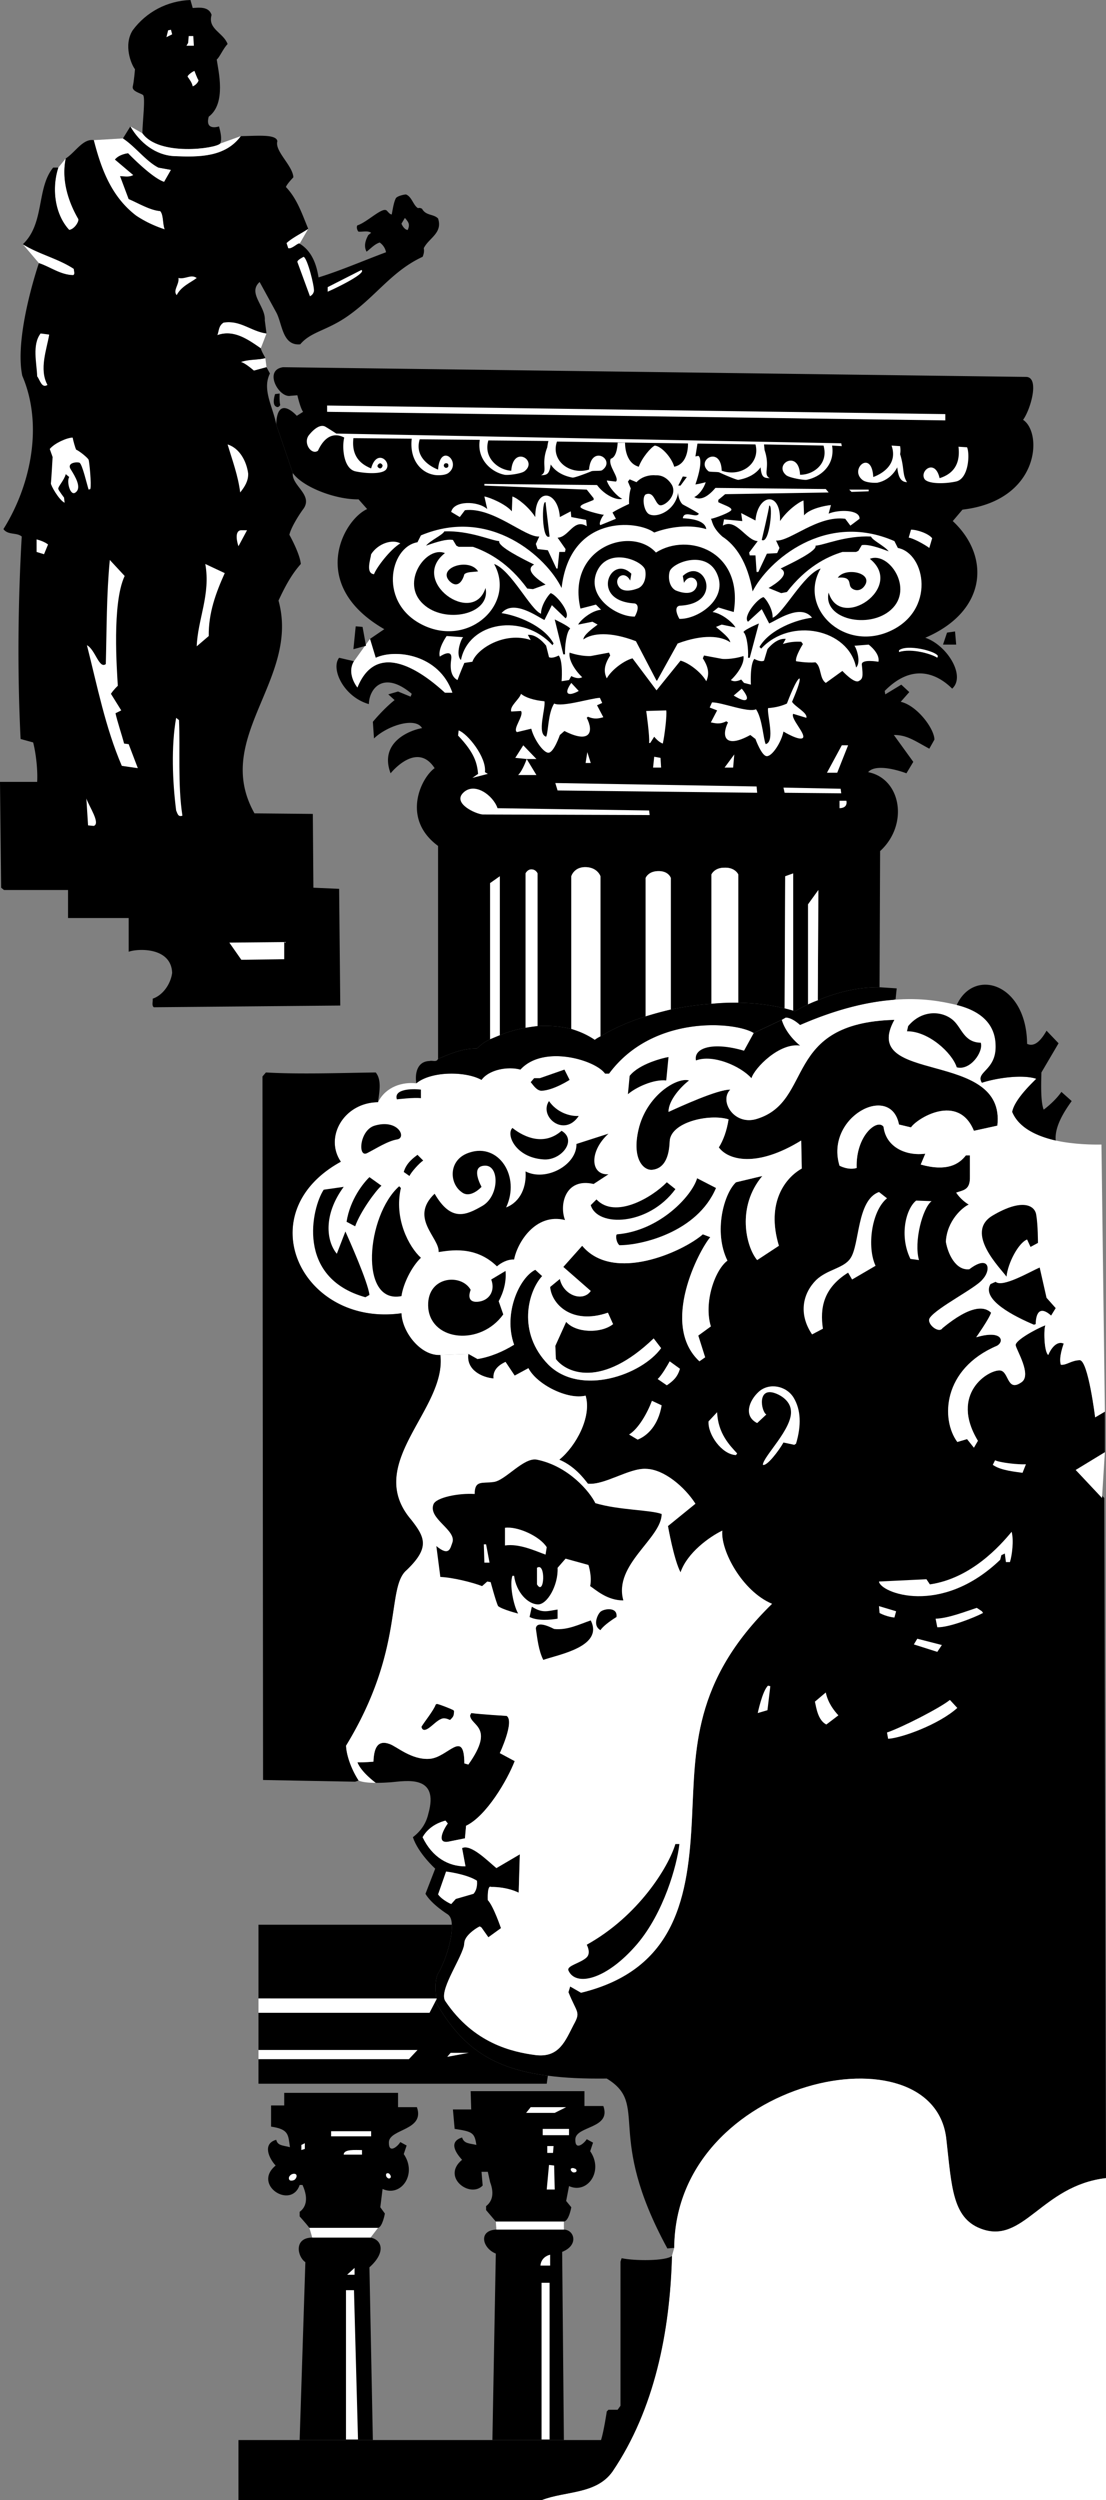 <svg xmlns="http://www.w3.org/2000/svg" width="193.398" height="437.102"><rect width="100%" height="100%" fill="#808080" stroke="none"/><path d="M178.898 73.398c1.313-1.8 2.899-7.347.602-7.5L49.5 64.2c-3.473.488-.734 5.422 1.3 5l1.2-.097s.5 2.222 1 2.898l-1.102.7s-3.41-3.88-3.597 1.5l2.898 8.5c1.77 2.484 7.496 4.663 11.5 4.6l1.5 1.7c-4.23 1.918-10.39 13.285 3 21l-2.5 1.7 1 3.3c3.469-1.598 11.086-.61 13.403 6.102H77.8c-2.582-2.356-11.567-10.125-15.301-.903 0 0-1.96-2.387-.602-4.597L59.301 115c-1.496 1.887.75 6.824 5.199 8.102.05-2.715 2.566-5.961 7.5-1.801l-.2.5-2.198-.903-1.704.5 1.102 1c-1.977 1.567-3.8 3.801-3.8 3.801l.198 2.903c2.36-2.266 7.262-3.797 8.403-1.801-2.23.387-7.531 2.508-5.5 7.898 0 0 4.562-5.734 7.699-.898-2.324 1.637-5.91 8.793.602 13.597v37.204c.714-.18 3.652-1.825 6.796-1.801.856-.73 1.055-.996 2.301-1.602v-27.3l1.7-1.2V181a20.516 20.516 0 0 1 4.5-1.3v-27s.363-.766 1.101-.7c.715.027 1 .7 1 .7v26.698c1.953-.12 3.953.012 5.898.5V153.2s.457-1.629 2.5-1.597c2.094.039 2.602 1.597 2.602 1.597v28c2.246-1.39 4.953-2.566 7.898-3.5v-24.2s.438-1.184 2.204-1.2c1.812-.042 2.199 1.2 2.199 1.2v23c2.273-.473 4.664-.836 7.097-1v-22.602s.504-1.214 2.301-1.199c1.887-.058 2.403 1.2 2.403 1.2V175.3c2.836.062 5.59.375 8.097 1l.102-23.102 1.398-.5v24c.274.059.016.004.301.102a36.1 36.1 0 0 1 2.3-1.2v-17.5l1.802-2.5-.102 19.297c3.406-1.445 7.105-2.332 10.8-2.296l.098-23.801c5.079-4.664 3.645-12.7-2.097-13.801 1.55-1.8 6.699.2 6.699.2l1.2-2-3.4-4.7c2.231-.012 3.47.906 6.2 2.398l.898-1.597c-.05-1.985-3.093-5.977-5.898-6.602L159 121l-1.398-1.3-2.801 1.698-.102-.597c5.293-5.39 9.75-2.453 11.801-.403 2.426-2.226-.887-7.593-4.7-8.898 10.845-4.645 11.403-14.266 4.802-20.398l1.699-2c13.515-1.582 14.05-13.442 10.597-15.704"/><path fill="#fff" d="M148.5 85.602h3.398v.296l-3 .102-.398-.398M108 77.398s-.027 2.493-1.2 2.801c-.573 1.172 1.598 3.371.9 4-.872-.09-1.598-.199-1.598-.199.32 1.172 1.918 2.898 2.699 3.2-.863.34-3.067-.579-4.403-2.4L84.7 84.603v.296l17.903.704 1.199 1.5v.296c-1.078.497-2.281.766-2.301 1.204-.121.46 3.633 1.402 4.102 1.398-.317.254-1 1.648-.602 1.8l2.7-1.1-.598-1.098c.921-.606 2.898-1.5 2.898-1.5-.05-.797.078-2.059.3-2.704l-.5-1.199.302-.398 1.199.5c.914-.985 2.281-1.313 3.398-1.2 1.168-.066 2.16.63 2.801 1.7 1.004 1.887-1.422 3.86-2.2 3.5-.82-.446-.933-2.363-2.3-1.903-.813.266-.492 2.973.5 3.5 1.418.723 4.652-.648 5.102-3.898-.11.563.261 1.79.796 2.2 0 0 1.907.995 2.801 1.6-.394.919-2.594-.734-2.8.802 1.007.07 3.859.21 4.101 1.898-3.617-1.059-7.41-.04-9.102.602-2.949-2.188-14.71-3.196-16.199 9.699-2.597-5.356-12.43-14.301-24.597-9.2l-.602 1.2c-4.926.836-6.938 10.867 1.2 14.597 8.046 3.688 16.015-3.953 12.198-10.796 2.938 1.011 6.403 8.046 8.204 8.699-.024-1.457 1.289-3.324 1.699-3.602 1.054.324 3.601 3.574 2.597 4.403L96.5 105.8l-1.3 2.597c-1.165-.527-5.407-3.714-7.5-1.199 2.648.371 7.39 2.153 9.1 5.301l-.198.3c-5.137-5.69-14.672-4.105-16 2.598-1.02-.996.066-3.804.398-4l-2.898-.199s-1.575 2.188-1.204 3.602c0 0 2.301-1.625 2 .5-.324 2.133.282 3.176 1.102 3.597.383-1.101 1.2-3 1.2-3l1.402-.199c.77-2.234 5.566-5.332 10.199-3.8l-.5-.899c1.664-.172 3.199 1.898 3.199 1.898l.5 2c.586.317 1.7-.296 1.7-.296.792 1.039.5 4.5.5 4.5l1.3-.204.398-.699s1.114.656 1.903.2c-1.278-1.215-2.418-3.036-2.2-4.297 2.126.718 3.7.597 3.7.597l3.199-.597.2.5c-1.044 1.628-1.188 2.793-.598 4 .906-1.606 3.168-3.172 4.5-3.5l4.199 5.597L119 115.5c1.328.34 3.566 1.945 4.5 3.602.555-1.235.43-2.399-.602-4l.204-.5 3.199.597s1.582.16 3.699-.5c.215 1.239-.953 3.04-2.2 4.2.731.503 1.802-.098 1.802-.098l.5.597 1.199.301s-.2-3.469.597-4.5c0 0 1.118.637 1.704.301l.597-2s1.512-2.008 3.2-1.8l-.5.902c1.074-.372 2.163-.454 3.203-.403l.296.403s-1.378 2.187-1.199 3c0 0 1.848.335 3.403.199 1.078.812.652 2.797 1.796 3.597l2.903-2.097s1.945 2.125 2.8 1.8c.778-.386.84-.742.598-2.902-.101-1.039 2.903-.5 2.903-.5.328-1.48-1.704-3-1.704-3l-2.5.2c.293.245 1.258 2.828.301 3.8-1.3-6.719-11.426-8.879-16.597-3.3l-.301-.297c1.808-3.106 6.578-4.805 9.199-5.102-2.016-2.578-6.313.539-7.5 1l-1.3-2.5-2.4 2.2c-.968-.856 1.634-4.063 2.7-4.302.398.215 1.68 2.106 1.602 3.602 1.843-.664 5.421-7.645 8.398-8.602-3.95 6.778 3.887 14.547 12 11 8.195-3.601 6.352-13.668 1.5-14.597l-.602-1.2c-12.125-5.296-22.101 3.485-24.796 8.797-.899-5.125-2.93-8.046-5.301-9.597-1.895-1.707-1.738-2.86-2-3.102.43.004 3.637-1.152 3.597-1.597-.058-.458-1.25-.782-2.296-1.301v-.403l1.199-1 18.097-.296-.5-.602-19.296-.2c-1.415 1.684-2.72 2.223-3.704 1.598.73-.289 1.672-1.457 2-2.597 0 0-.972.281-1.796.398 1.59-4.676.5-5 .5-5l-.5.102.398-2.5M64.7 111.7l1 3.3c3.468-1.598 11.085-.61 13.402 6.102H77.8c-2.582-2.356-11.567-10.125-15.301-.903 0 0-1.96-2.387-.602-4.597l2.801-3.903"/><path d="m114.898 119 3.602-6.5c4.477-1.664 7.598-1.328 9.2-.2-.11-.777-1.434-1.769-2.5-2.698l1-.403 2.402.5c-.383-.754-2.282-2.437-4-2.699l1-.8c.52.171 2.699.8 2.699.8 1.73-10.672-7.98-13.973-13.602-10.398-4.293-4.77-15.672-.895-13.199 9.796 0 0 2.137-.53 2.7-.699l.902.903c-1.68.148-3.606 1.804-4 2.597l2.5-.5.898.5c-1.078.82-2.414 1.793-2.5 2.602 1.578-1.14 4.707-1.418 9.2.3l3.6 6.899h.098M33.7 1.398c1.003-.05 2.792-.34 3.3 1.204-.73 2.484 2.047 3.078 2.8 5.097-.765.762-1.44 2.395-1.902 2.7.262 1.933 1.73 7.656-1.398 10-.715 2.581 1.8 1.703 1.8 1.703.24.906.571 2.203.2 3-.742.878-10.746 2.265-13.602-1.801.016-1.918.57-6.352.102-6.7-.434-.312-1.871-.609-1.8-1.402.245-1 .402-3.097.402-3.097-.66-.829-2.04-4.215-.403-6.801C25.59 2.074 29.234.156 33.301 0l.398 1.398"/><path fill="#fff" d="M46.398 62.602c-1.152.351-2.941.191-4.296.699.687.082 2.296 1.5 2.296 1.5l2.204-.602-.204-1.597m.204-4.302c-2.664-.343-4.567-2.378-7.5-1.902-.903.551-.801 1.446-1.102 2.204 2.89-1.055 5.418.793 7.602 2.296l1-2.597M53.898 40c-.898.633-2.921 1.633-3.796 2.5l.296.898c.645.211 1.75-1.035 2-.796l1.5-2.602M6.8 46c2.009.66 3.747 2.05 6 2.102.34-.172.153-.618.098-1.102C10.156 45.191 6.77 44.445 4 42.7L6.8 46m3.4-16.7c-1.169 3.56-.669 8.114 1.902 10.9.949-.141 1.738-1.49 1.597-1.9-1.777-3.058-2.984-6.89-2.199-10.6l-1.3 1.6m6.198-4.8c1.27 4.95 3.028 9.852 7.403 13.2 1.578 1.058 3.289 1.843 5 2.402-.375-.934-.192-2.614-.801-3.204-1.75-.12-3.91-1.437-5.5-2.097l-1.5-4c.8.035 1.695.203 2.3-.2l-3.198-2.703c.761-.945 2.296-1.097 2.296-1.097s4.145 4.316 6.301 5l1.2-2.102-2.2-.398c-2.148-1.098-4.058-3.7-6.199-5.102l-5.102.301M44.2 35.3c-2.47 1.66-5.048 3.122-7.9 3.802v-.903l7-6.097c.622.988.634 2.148.9 3.199"/><path d="M70.2 39.102c.187.484.64 1.105 1.1 1.097.423-.988.153-1.34-.5-2.097l-.6 1-1.7-1.602c.184-.945.34-2.07.7-2.8.195-.442 1.593-.723 1.8-.7 1.027.406 1.262 1.914 2.102 2.398.222-.09.445-.035.699.102.68 1.25 2.02.879 2.8 1.7.856 2.562-1.66 3.44-2.5 5.198.09.45.04.954-.203 1.5-5.332 2.461-8.113 6.856-13 10.301-3.726 2.637-6.523 2.758-8.398 5-3.168.29-3.121-3.644-4.2-5.597L45.399 49.3c-2.164 1.957 1.082 4.246.903 6.699l.3 2.3c-2.663-.343-4.566-2.378-7.5-1.902-.902.551-.8 1.446-1.101 2.204 2.89-1.055 5.418.793 7.602 2.296.164.618.53 1.149.796 1.704-1.152.351-2.941.191-4.296.699.687.082 2.296 1.5 2.296 1.5l2.204-.602.597 1.102a4.83 4.83 0 0 0-.5 2c-.078 2.246 1.184 4.59 1.602 6.898l2.898 8.5c-.246 2.196 3.528 3.762 1.903 6.2-.75.988-2.223 3.308-2.5 4.601 0 0 1.828 3.246 2 5.102-1.739 1.949-2.875 4.199-3.903 6.398 3.805 13.781-11.648 23.977-4.199 37.2l10.2.1.1 12.9 4.5.198.2 20.403-32.602.3c-.406-.308-.144-.937-.199-1.5 1.832-.62 3.149-2.605 3.403-4.5-.149-4.515-5.961-4.3-7.602-3.703V160.5H11.898v-4.898H.7l-.5-.403L0 136.7h6.5c.113-2.004-.188-4.867-.7-6.898l-2.198-.602c-.586-11.824-.454-23.902.199-35.398-.883-.754-2.399-.203-3.2-1.301 4.731-7.535 7.024-18.117 3.297-26.8-1.46-7 2.903-19.7 2.903-19.7 2.008.66 3.746 2.05 6 2.102.34-.172.152-.618.097-1.102C10.156 45.191 6.77 44.445 4 42.7c3.848-3.653 2.348-9.81 5.3-13.4h.9c-1.169 3.56-.669 8.114 1.902 10.9.949-.141 1.738-1.49 1.597-1.9-1.777-3.058-2.984-6.89-2.199-10.6 1.664-1.06 2.98-3.49 4.898-3.2 1.27 4.95 3.028 9.852 7.403 13.2 1.578 1.058 3.289 1.843 5 2.402-.375-.934-.192-2.614-.801-3.204-1.75-.12-3.91-1.437-5.5-2.097l-1.5-4c.8.035 1.695.203 2.3-.2l-3.198-2.703c.761-.945 2.296-1.097 2.296-1.097s4.145 4.316 6.301 5l1.2-2.102-2.2-.398c-2.148-1.098-4.058-3.7-6.199-5.102l1.3-2.097c1.618 2.8 4.415 5.093 7.802 5.199 4.132.168 8.785.203 11.5-3.5 2.789-.028 6.25-.403 6.398.898-.504 1.723 2.691 4.246 2.8 6.301 0 0-1.171 1.21-1.3 1.7 1.992 2.085 2.828 4.76 3.898 7.3-.898.633-2.921 1.633-3.796 2.5l.296.898c.645.211 1.75-1.035 2-.796 2.114 1.28 2.946 3.597 3.301 5.898 3.86-1.188 7.867-2.934 11.801-4.398-.11-.637-.477-1.258-1.102-1.704-.898.286-1.515 1.008-2.296 1.602-.567-1.027-.13-2.105.296-2.898l.5-.403c-.585-.418-1.48-.14-2.199-.199-.176-.098-.449-.77-.199-1.102 1.684-.527 4.336-3.238 5.102-2.597.25.219.523.664.898.699l1.7 1.602"/><path fill="#fff" d="M53.102 44.898c.668.313 1.882 5.118 1.796 6-.082.36-.257.668-.699.903L52 45.8c-.043-.36 1.102-.903 1.102-.903M57.3 51v-.8l5.9-3c.917.507-3.876 2.921-5.9 3.8m-22.902-2.398c-1.027.796-2.718 1.445-3.5 3-.73-.825.508-1.91.301-3 1.274.27 2.156-.723 3.2 0M8.602 58.5c-.415 2.547-1.805 6.055-.301 8.8-1.016.645-1.305-.87-1.801-1.5-.074-2.316-.914-5.527.602-7.5l1.5.2m34.796 24.3c.032 1.286-.582 2.274-1.398 3.302-.371-2.98-1.387-5.653-2.2-8.403 2.134.68 3.321 2.989 3.598 5.102M41.7 95.5c-.204-.566-.766-2.621.402-2.8h1.097l-1.5 2.8M21.8 100.7c-2.257 4.769-1.34 16.612-1.198 19.198 0 0-.688.618-1.204 1.403l1.801 2.898-1 .5c.246 1.223 1.172 4.008 1.5 5.301l.801.102 1.602 4.199-2.801-.403c-2.875-6.68-4.301-13.996-6.102-21.097 1.461.754 2.125 4.21 3.301 3.3.172-6.328.11-11.964.7-18.203l2.6 2.801m17.5-.499c-1.554 3.452-2.855 6.956-2.8 11l-2.102 1.8c.18-4.75 2.457-9.07 1.5-14.398l3.403 1.597M31.3 125.898c.227 4.84-.238 11.375.598 16.704-.77.308-.867-.407-1.097-.903-.64-5.039-.887-11.21 0-16.199l.5.398m-14.903 18.5-1-.097-.296-4.7c.437 1.34 2.53 4.356 1.296 4.797M42.2 167.8l-2.098-3 9.597-.1v3l-7.5.1m-.097-144c-2.715 3.704-7.368 3.669-11.5 3.5-3.387-.105-6.184-2.398-7.801-5.198l2.097 1.199c2.856 4.066 12.86 2.68 13.602 1.8l3.602-1.3M29.398 5.3l-.296 1.2 1-.5-.204-.8-.5.1M33 6.3l-.102 1.2-.296.5h1.296l-.097-1.7H33m1 6.098c-.285.075-1.195.723-1.2 1 .388.567.77 1.051.9 1.704.62-.243 1.073-.91 1-1.102-.153-.14-.7-1.602-.7-1.602M8.7 78.5c.784-.973 2.91-1.96 4-2 .144.7.437 1.723.6 2.102.684.316 2.095 1.476 2.2 1.796.125.348.516 4.235.3 5.102l-.3.102c-.273-.77-1.098-4.454-1.602-4.704-.507-.183-2.312.008-1.5 1.204.778 1.246 1.942 3.191.801 4-.914.718-1.597-1.938-1.097-2.704l-.602-.5c-.309 1.141-1.426 2.215-1.3 2.602.073.285 1 1.5 1 1.5l.1.898c-1.023-.496-2.452-3.085-2.402-3.398.063-.36.301-4.602.301-4.602L8.7 78.5M6.398 94.3v2.2l1.301.398.7-1.699s-.544-.512-2-.898M165.3 73.5v-1.102l-108.1-1.5V72l108.1 1.5m-54.3 32c-7.93-.422-4.223-8.738-.602-5.2l-.199 1.2c-1.035-2.008-3.14-.371-1.898 1.2 1.015 1.187 3.398.1 3.398.1 1.176-.628 1.328-2.308 1.102-3.198-.531-1.672-6.633-4.094-8.5.5-1.688 4.308 3.543 7.761 6.699 7.699 0 0 1.145-1.961 0-2.301"/><path d="m97 108.3 1.5 6.098h.3c-.058-1.328.235-3.906.9-4.5-.255-.441-2.7-1.597-2.7-1.597"/><path fill="#fff" d="m97.5 99.398.3-2.898h1l.098-.5-1.398-2c1.977-.063 2.809-3.43 5.102-2l-.102-1.102-2.602-.5-.097-1-1.903 1c-.304-4.605-4.34-5.386-4.296 0-1.122-1.75-3.082-3.293-4-3.597l-.102 2.597c-1.05-1.261-3.902-2.46-4.8-2.597L85.2 89c-1.677-1.48-5.876-1.488-6.302.5l1.5.898.903-1.199c4.918-.594 10.57 4.824 13 4.602l-.602 1.3L94 96l1.8.2 1.5 3.198h.2m-2.3 23.204c-1.778-.149-3.321-.645-4.098-1.301-.266.945-2.024 2.164-1.704 3.097l1.704-.097c.566.812-1.532 3.16-.704 3.699l2.5-.602c.497 1.942 2.153 4.227 3 4.204.942.004 2-3.102 2-3.102l.801-.7c4.543 2.325 5.145.102 3.903-2.3l.199-.2c1.289.563 2.066.243 2.699.098l-1.102-2.097.903-.403-.403-.898c-1.68.086-6.628 1.672-8 1-1.097 1.73-.996 4.973-1.398 5.8-1.672-.472-.047-5.007-.3-6.198m4.698-3.204s-1.035 1.36-.597 1.801c.469.442 1.898-.398 1.898-.398l-1.3-1.403"/><path d="M84.898 102.8c-2.128 6.759-13.402-1.163-7.097-6.1-3.29-1.34-7.867 5.175-3.801 8.902 3.719 3.527 11.898 1.886 10.898-2.801"/><path d="M81.2 100.398c.503-.453 1.34-.359 2.402-.5-1.532-2.464-7.207-.652-5 1.704 1.484 1.433 2.34-.188 2.597-1.204M96.102 93.8s-.649-5.343-.704-6c-.695-.405-.68 6.794.704 6"/><path d="m93.2 103 2.198-.8c-1.336-.856-3.753-2.56-2-3.5-1.945-.962-6.425-3.177-6.097-4.098-1.438-.086-5.125-1.856-9.602-1.704-.324.657-2.418 1.559-3.199 2.5 1.953-.687 3.621-1.195 4.7-1l.6 1 .4.204h2.5c2.714.953 6.226 2.816 9.5 7.296l1 .102"/><path fill="#fff" d="M118.8 105.898c7.903-.304 4.333-8.683.598-5.199l.204 1.2c1.097-1.989 3.175-.32 1.898 1.203-1.027 1.199-3.398.097-3.398.097-1.157-.676-1.282-2.355-1-3.3.52-1.606 6.66-3.926 8.398.703 1.668 4.336-3.617 7.699-6.7 7.597 0 0-1.187-1.992 0-2.3"/><path d="m132.7 109-1.598 6h-.301c.093-1.344-.156-3.926-.801-4.5.254-.469 2.7-1.5 2.7-1.5"/><path fill="#fff" d="m132.3 100-.198-2.898h-1l-.102-.5 1.5-2c-2.02-.09-3.777-4.086-6.102-2.704l.204-1.097 3.199.3-.2-1.402 2.5 1.301c.395-4.598 4.442-5.312 4.297.102 1.16-1.758 3.149-3.27 4.102-3.602l.102 2.602c.996-1.207 3.78-1.723 4.699-1.801l-.403 1.5c1.825-.766 5.512-.696 5.403.898l-1.602 1.2-.898-1.2c-4.852-.64-9.723 4.028-12.102 3.801l.602 1.3-.403.9-1.796.1-1.5 3.2h-.301m-2.601 20.398s1.304 1.5.8 1.903c-.418.469-2.2-.7-2.2-.7l1.4-1.203"/><path d="M144.898 103.602c2.028 6.808 13.43-.926 7.204-5.903 3.316-1.347 7.785 5.242 3.699 8.903-3.82 3.46-11.973 1.683-10.903-3"/><path d="M148.8 102.7c-.503-.59.235-1.946-2.3-1.7 1.281-1.883 6.258-.898 4.7 1.398-.79 1.168-1.99.825-2.4.301m-15.6-8.301s1.26-5.293 1.3-6c.73-.347.074 6.86-1.3 6m3.402 9.302-2.204-.9c1.372-.792 3.817-2.456 2.102-3.402 1.938-.949 6.453-3.09 6.102-4 1.48-.078 5.195-1.789 9.699-1.597.281.695 2.36 1.633 3.097 2.597-1.914-.726-3.57-1.265-4.699-1.097l-.597 1-.403.199h-2.398c-2.809.867-6.348 2.668-9.7 7l-1 .2"/><path fill="#fff" d="m137.2 138.602 9.902.097-.102-.8-10-.2.2.903m-4.9-1.102-35.198-.602.398 1.301 34.898.403-.097-1.102M113 124.3s.648 4.587.5 5.598h.2l.698-1.097s.692.918 1.5 1.199c.317-1.363.75-4.992.602-5.8l-3.5.1m.5 17.4-26.5-.4c-.762-2.25-4.035-4.66-6-2.698-1.906 1.859 2.195 3.714 3.398 3.796l29.204.102-.102-.8M84.8 135c.31-2.613-3.05-6.758-4.6-7.3l-.098.902c2.918 3.07 3.32 4.836 3.5 6.699l-1 .699 2.699-.7-.5-.3m6.699-4.7-1.398 2.2 2 .2s-.707 2.03-1.5 2.8H93.8l-1.7-2.8h1.7l-2.301-2.4m10.899 3.098.301-1.898.602 1.898zm11.802.802.198-1.9 1.102.2.102 1.7h-1.403m12.501 0 1.698-2.302-.199 2.301zm17.902.902 2.597-4.801h1.102l-1.903 4.8h-1.796M141 125.5c.262-.867-1.969-1.93-2.5-2.8.52-1.24 1.55-3.66 1.3-4.098-.566.191-1.847 3.472-2.198 4.398-.809.39-1.961.707-3.301.8-.18 1.255 1.273 5.837-.403 6.302-.41-.766-.574-4.461-1.699-6.102-1.375.652-6.008-1.238-7.699-1.2l-.398.9 1.296.5-1.097 2.1c.707.122 1.496.419 2.699-.198l.3.199c-1.202 2.449-.538 4.652 3.9 2.199l.902.7s1.101 3.054 2 3c.89.023 2.484-2.31 2.898-4.302 0 0 2.8 1.7 3.398 1.102.551-.672-2.207-3.387-1.699-4.2l2.301.7m5.8 15.8V140h1.2s.367 1.262-1.2 1.3"/><path d="m61.8 113.5.4-4 1.198.102.602 3.296-2.2.602m103.098-.8.704-2.098 1.398-.204.2 2.301h-2.302"/><path fill="#fff" d="M157.2 113.7c1.363-1.145 6.523.136 6.8 1l-.102.3c-.84-.602-4.433-1.73-6.699-1v-.3m2.101-21.098c1.102-.008 3.102.707 3.7 1.5l-.5 1.699c-.895-.672-2.918-1.742-3.602-1.801l.403-1.398M70 95c-1.43-.8-3.926.043-5.102 1.898-.113.91-1 3.336.5 3.5C65.82 99.238 68.211 96.07 70 95"/><path d="M120.3 77.398s.25 3.649-2.402 4.204c-.43-1.543-2.168-3.563-3.398-3.704-.687.317-2.246 2.137-2.8 3.704-2.571-.711-2.4-4.301-2.4-4.301m9.302 7.597.796-1.597.704.097-1.102 1.5h-.398M48.898 68.8l-.796.098s-.637 1.836.199 2.204c.43.265.699-.301.699-.301-.172-.61-.102-2-.102-2"/><path fill="#fff" d="M167.602 78.102c.46 3.836-1.778 5.003-3.301 5.5-.797-3.543-3.606-1.227-2.602.199.664.797 3.348.828 5.403.398 2.312-.422 2.507-4.867 2-6l-1.5-.097M147.2 78l-.098-.5L58.8 75.8s-1.235-.808-1.903-1.198c-.754-.442-1.843.171-2.898 1.5-1.04 1.382.473 3.53 1.602 2.699 1.69-3.653 3.906-2.653 4.597-2.301-.394 1.441-.234 5.344 1.903 5.898 2.039.434 4.718.512 5.398-.296 1.074-1.344-1.637-3.774-2.602-.204-1.425-.597-3.515-1.796-3.097-5.296l10.2.097c-.422 3.578 1.504 5.852 3.8 6.301.462.129 1.97.168 2.598-.3 2.434-1.813-1.421-5.505-1.796-.598-1.446-.555-4.157-2.23-3.204-5.301l10.5.098c-.562 3.48 2.094 5.664 4.301 6.101.52.137 2.875-.152 3.5-.601 2.438-1.829-1.969-4.676-2.3-.098-2.297-.13-4.907-2.285-4-5.301l10.5.102a8.54 8.54 0 0 0-.2 1.097c-1.176 3.028.2 4.184-1.097 4.903.94-.079 1.445-.047 1.699-1.903.758 1.188 2.093 1.98 3.8 2.301.36.07 3.036-.977 3.297-1.102.25-.14 1.715-.004 1.903-.199 2.476-1.785-1.93-4.633-2.301-.097-3.54 1.027-6.734-1.723-5.602-4.903l34.704.5c.875 3.238-2.395 5.797-5.903 4.602-.14-4.512-4.66-1.84-2.3.097.222.149 1.695.07 1.902.204.293.152 2.926 1.308 3.3 1.296 1.704-.296 3.07-1.035 3.899-2.199.152 1.871.656 1.86 1.602 1.903-1.274-.7.148-1.797-.903-4.903-.027-.277-.066-.61-.098-1l10.399.2c.934 3.195-1.824 5.148-4.102 5.101-.218-4.508-4.734-1.836-2.398.102.633.46 2.976.843 3.5.796 2.266-.425 5.074-2.386 4.5-6l1.7.102m11.402 6.3c-.864-1.359-.418-2.343-1.204-4.902.082-.418.079-.91 0-1.398l-1.5-.102c1.164 3.34-1.761 4.985-3.199 5.5-.254-4.918-4.254-1.382-1.898.5.61.516 2.12.54 2.597.5 1.426-.28 2.723-1.203 3.5-2.699.168 1.688.625 2.574 1.704 2.602"/><path d="M66.5 81.898c.188-.039.371-.222.398-.5-.03-.18-.218-.359-.398-.398a.576.576 0 0 0-.5.5c.047.184.234.367.5.398M78 81.8c.262-.015.445-.202.398-.402.04-.253-.144-.437-.398-.398-.203-.031-.383.152-.398.398.02.211.207.391.398.403"/><path fill="#fff" d="M85.7 154.398V181.7c.257-.097 1.425-.605 1.698-.699v-27.8l-1.699 1.198M93 152c-.738-.066-1.102.7-1.102.7v27a25.193 25.193 0 0 1 2.102-.302V152.7s-.285-.672-1-.699m9.398-.399c-2.043-.032-2.5 1.597-2.5 1.597v26.7c1.414.421 2.805 1.019 4.102 1.902.309-.235.652-.43 1-.602v-28s-.508-1.558-2.602-1.597m12.704.698c-1.766.016-2.204 1.2-2.204 1.2v24.2a62.155 62.155 0 0 1 4.403-1.2v-23s-.387-1.242-2.2-1.2m11.599-.6c-1.798-.016-2.302 1.198-2.302 1.198V175.5a42.213 42.213 0 0 1 4.704-.2v-22.402s-.516-1.257-2.403-1.199M137.3 153.2l-.1 23.1a27.26 27.26 0 0 1 1.5.4v-24l-1.4.5m4 4.902v17.5c.52-.239 1.087-.489 1.7-.704l.102-19.296-1.801 2.5"/><path d="m193.2 246.8-1.7 1s-1.227-9.991-2.7-10c-1.507.044-2.296.91-3.3.802-.414-1.278.457-3.524.5-3.704-1.246-.55-2.273.95-2.7 2-.76-.59-.804-4.613-.5-5.199-1.59.61-5.32 2.645-5.198 3.5.14.852 2.785 5.074 1.097 6.403-2.637 1.937-2.234-1.817-3.8-2-2.016-.2-8.891 4.046-3.899 12.296l-.7 1.204-1.198-1.5-1.704.5c-2.914-3.957-2.566-12.77 6.903-16.801 1.363-.703 1.039-2.875-3.602-1.5 0 0 2.293-3.258 2.602-4.301-1.137-1.121-3.528-1.395-8.5 2.7-.633 1.038-2.914-.821-2.2-1.802 1.215-1.777 8.122-5.257 9.2-6.699 1.629-1.746 1.137-4.422-2.301-1.8-2.328.273-3.73-2.602-4.102-4.797.184-3.707 2.957-6.067 4-6.5-1.492-.907-2.199-2.102-2.199-2.102 1.41-.45 2.457-.52 2.403-2.8V202h-.704c-1.195 1.527-3.265 2.895-7.898 1.602l.8-1.903c-3.355.446-6.886-1.133-7.3-4.699-1.05-1.512-4.895 1.516-4.7 7.2-1.464.445-3-.4-3-.4-2.597-8.503 8.962-14.597 10.4-7.198l2.1.5c1.009-1.54 8.262-6.094 11 .597l4.098-.898c1.575-13.496-24.293-7.086-18-18.5-19.632.539-14.015 14.183-24 17.3-3.964 1.294-6.714-3.074-4.699-5.101-2.187-.059-8.89 3.027-10.8 3.898-.016-2.07 2.253-4.48 3.601-5.5-2.02-.613-7.094 2.364-8.7 8-1.546 5.73.798 7.914 2.4 7.602 1.507-.215 2.765-1.469 2.902-4.898.082-3.43 6.964-4.942 10.296-3.903-.312 2.031-.949 3.707-1.699 4.903 1.59 2.195 6.559 3.628 14.403-1.204l.097 4.903c-2.734 1.512-6.324 5.816-4 13.5l-3.8 2.5c-1.954-2.332-3.637-9.29.902-14.7l-4.602 1.098c-2.086 1.918-3.984 8.621-1.5 13.7-2.222 1.656-4.172 7.363-2.898 11.5l-2.2 1.601 1.2 3.8-1 .7c-6.906-6.441-.051-19.426 1.898-21.7l-1.3-.5c-3.477 3.04-15.641 8.544-21.098 2l-3.301 3.7 4.8 4.2c-1.37 1.988-4.784.773-5.402-2.098L96.2 225c.215 2.898 3.688 6.703 10.102 4.5l.898 2c-2.078 1.664-6.488 1.566-8.199-.398l-1.898 4.199.097 2.3c1.89 2.493 8.032 5.106 17.102-3.601l1.3 1.7c-3.386 4.69-14.074 8.46-19.702 2.902-5.532-5.649-3.563-12.836-1.098-15.5L93.6 222c-2.753 1.34-5.663 7.633-3.702 13.102-1.915 1.183-4.149 2.14-6.399 2.5l-1.601-.903c-.41 2.848 2.437 4.13 4.402 4.301-.195-1.805 1.52-2.617 2.098-2.898L90 240.5l2.399-1.3c1.496 2.89 6.894 5.573 10 4.8 1.101 3.648-1.645 8.809-4.598 11.2 2.668 1.128 4.281 3.269 5 4.198 2.922.301 7.242-2.785 10.2-2.597 3.128.093 6.741 3.183 8.6 6.097l-4.8 3.903s1.027 5.91 2.2 8.097c1.17-3.437 5.073-6.222 7.3-7.296-.32 3.496 3.488 10.609 8.7 12.796-13.903 13.567-13.395 25.512-14 37.5-.653 13.489-2.685 26.418-19.4 30.5l-1.902-1.097-.3 1c1.472 3.683 2.19 3.375.902 5.699-1.434 2.754-2.5 5.781-6.602 5.3-4.183-.546-10.84-2.054-15.8-9.402-1.247-1.695 2.44-6.882 3.203-9.597.074-.254.07-.86.199-1.102.46-1.191 2.246-2.277 2.598-2.398l.3.199 1.2 1.7 2.203-1.598s-1.293-3.829-2.301-4.903c0 0-.14-2.758.598-2.3 0 0 2.55-.09 4.8 1l.2-6.7-4.098 2.403c-1.633-1.364-4.473-4.239-6-3.5l.598 3.199c-2.985.02-5.82-1.582-7.5-5.102 1.19-2.11 3.375-2.738 4-2.898l.402.5c-.766 1.062-1.992 3.465 0 3.199l3-.602.2-2.199c3.523-1.676 7.187-7.914 8.5-11.3l-2.602-1.399s2.605-5.54 1.203-6.5c0 0-4.293-.363-6.203-.5l-.2.398c.075 1.887 4.434 1.95-.3 8.602l-.7-.2c-.039-6.163-2.894-1.003-6.097-.8-3.16.219-5.72-2.168-7-2.602-2.243-.8-2.711.997-2.801 3.102 0 0-1.766.152-2.8.102.632 1.73 3.198 3.597 3.198 3.597.946.008 2.047-.058 2.602-.097 2.676-.227 8.566-1.407 6.598 5.5-.352 1.554-1.184 2.945-2.7 4.097.934 2.832 3.903 5.5 3.903 5.5l-1.703 4.403c1.07 1.847 3.902 3.597 3.902 3.597.476.336.695.992.7 1.801.171 2.602-1.34 6.875-2.5 8.7-.645 1.835-.177 3.62-.2 5 4.41 7.624 9.703 11.472 19.5 12.698 2.976.403 6.379.543 10.3.5 7.563 4.606-.429 9.465 10.598 29.704l1.2-.102c.187-29.82 45.707-38.984 47.601-18.8.91 8.027 1.031 13.48 5.899 15.402 7.554 3.003 10.66-7.477 22-8.801l-.297-118.903-5-4.898 5.097-3.102v-7.097"/><path fill="#fff" d="M193.398 380.8c-11.34 1.325-14.445 11.805-22 8.802-4.867-1.922-4.988-7.375-5.898-15.403-1.895-20.183-47.414-11.02-47.602 18.801l-.398 1.398c-.34 13.223-3.05 26.852-10.398 37.704-2.86 4.027-8.235 3.37-12.403 5h98.7V380.8"/><path d="M117.5 394.398c-.34 13.223-3.05 26.852-10.398 37.704-2.86 4.027-8.235 3.37-12.403 5h-53v-10.5h63.403c.507-1.641 1-5 1-5l.296-.301H108l.5-.7v-25.203l.2-.597c2.171.488 7.808.527 8.8-.403"/><path d="M65.2 426.602H52.397l1-31.102c-1.418-.957-2.046-4.281 1.204-4.3H64.8c1.941.363 2.789 2.527-.2 5.198l.598 30.204m33.404 0h-12.5L86.699 394c-2.367-.95-3.11-4.07.102-4.2h11.8c1.805.032 2.684 2.708-.3 3.9l.3 32.902"/><path fill="#fff" d="M192.7 261.898 188.101 257l5.097-3.102zM65.7 311.7s-2.567-1.868-3.2-3.598c1.035.05 2.8-.102 2.8-.102.09-2.105.56-3.902 2.802-3.102 1.28.434 3.84 2.82 7 2.602 3.203-.203 6.058-5.363 6.097.8l.7.2c4.734-6.652.374-6.715.3-8.602l.2-.398c1.699.234 6.203.5 6.203.5 1.402.96-1.204 6.5-1.204 6.5L90 307.898c-1.313 3.387-4.977 9.625-8.5 11.301l-.2 2.2-3 .601c-1.991.266-.765-2.137 0-3.2l-.402-.5c-.625.16-2.808.79-4 2.9 1.68 3.519 4.516 5.12 7.5 5.1l-.597-3.198c1.527-.739 4.367 2.136 6 3.5l4.097-2.403-.199 6.7c-2.25-1.09-4.8-1-4.8-1-.739-.458-.598 2.3-.598 2.3 1.008 1.074 2.3 4.903 2.3 4.903l-2.203 1.597L84.2 337l-.3-.2c-.352.122-2.137 1.208-2.598 2.4-.13.241-.125.847-.2 1.1-.761 2.716-4.449 7.903-3.203 9.598 4.961 7.348 11.618 8.856 15.801 9.403 4.102.48 5.168-2.547 6.602-5.301 1.289-2.324.57-2.016-.903-5.7l.301-1 1.903 1.098c16.714-4.082 18.746-17.011 19.398-30.5.605-11.988.098-23.933 14-37.5-5.21-2.187-9.02-9.3-8.7-12.796-2.226 1.074-6.128 3.859-7.3 7.296-1.172-2.187-2.2-8.097-2.2-8.097l4.802-3.903c-1.86-2.914-5.473-6.003-8.602-6.097-2.957-.188-7.277 2.898-10.2 2.597-.718-.93-2.331-3.07-5-4.199 2.954-2.39 5.7-7.55 4.598-11.199-3.105.773-8.503-1.91-10-4.8L90 240.5l-1.602-2.398c-.578.28-2.293 1.093-2.097 2.898-1.965-.172-4.813-1.453-4.403-4.3l-4.898.198c1.14 9.547-13.516 18.957-5.102 28.801 2.403 3.078 3.309 4.86-.796 8.801-3.641 3.078-.293 13.812-10.602 30.7.066 1.679.906 4.1 2.2 6.1.655.286 1.765.4 3 .4"/><path fill="#fff" d="m136.7 178.3.698-.402c1.164.004 2.5 1.301 2.5 1.301 6.633-2.883 11.997-4.062 16.301-4.398 5.059-.426 8.64.32 11.102.898 5.277 1.317 6.789 4.25 6.8 7.2.07 4.304-3.597 4.496-2.402 6.402 2.13-.723 6.86-1.551 9.5-.7-.242.313-3.785 3.485-4.199 5.797 1.164 2.817 4.352 4.254 7.602 5 3.257.715 6.582.73 8 .704l.597 46.699-1.699 1s-1.227-9.992-2.7-10c-1.507.043-2.296.91-3.3.8-.414-1.277.457-3.523.5-3.703-1.246-.55-2.273.95-2.7 2-.76-.59-.804-4.613-.5-5.199-1.59.61-5.32 2.645-5.198 3.5.14.852 2.785 5.074 1.097 6.403-2.637 1.937-2.234-1.817-3.8-2-2.016-.2-8.891 4.046-3.899 12.296l-.7 1.204-1.198-1.5-1.704.5c-2.914-3.957-2.566-12.77 6.903-16.801 1.363-.703 1.039-2.875-3.602-1.5 0 0 2.293-3.258 2.602-4.301-1.137-1.121-3.528-1.395-8.5 2.7-.633 1.038-2.914-.821-2.2-1.802 1.215-1.777 8.122-5.257 9.2-6.699 1.629-1.746 1.137-4.422-2.301-1.8-2.328.273-3.73-2.602-4.102-4.797.184-3.707 2.957-6.067 4-6.5-1.492-.907-2.199-2.102-2.199-2.102 1.41-.45 2.457-.52 2.403-2.8V202h-.704c-1.195 1.527-3.265 2.895-7.898 1.602l.8-1.903c-3.355.446-6.886-1.133-7.3-4.699-1.05-1.512-4.895 1.516-4.7 7.2-1.464.445-3-.4-3-.4-2.597-8.503 8.962-14.597 10.4-7.198l2.1.5c1.009-1.54 8.262-6.094 11 .597l4.098-.898c1.575-13.496-24.293-7.086-18-18.5-19.632.539-14.015 14.183-24 17.3-3.964 1.294-6.714-3.074-4.699-5.101-2.187-.059-8.89 3.027-10.8 3.898-.016-2.07 2.253-4.48 3.601-5.5-2.02-.613-7.094 2.364-8.7 8-1.546 5.73.798 7.914 2.4 7.602 1.507-.215 2.765-1.469 2.902-4.898.082-3.43 6.964-4.942 10.296-3.903-.312 2.031-.949 3.707-1.699 4.903 1.59 2.195 6.559 3.628 14.403-1.204l.097 4.903c-2.734 1.512-6.324 5.816-4 13.5l-3.8 2.5c-1.954-2.332-3.637-9.29.902-14.7l-4.602 1.098c-2.086 1.918-3.984 8.621-1.5 13.7-2.222 1.656-4.172 7.363-2.898 11.5l-2.2 1.601 1.2 3.8-1 .7c-6.906-6.441-.051-19.426 1.898-21.7l-1.3-.5c-3.477 3.04-15.641 8.544-21.098 2l-3.301 3.7 4.8 4.2c-1.37 1.988-4.784.773-5.402-2.098L96.2 225c.215 2.898 3.688 6.703 10.102 4.5l.898 2c-2.078 1.664-6.488 1.566-8.199-.398l-1.898 4.199.097 2.3c1.89 2.493 8.032 5.106 17.102-3.601l1.3 1.7c-3.386 4.69-14.074 8.46-19.702 2.902-5.532-5.649-3.563-12.836-1.098-15.5L93.6 222c-2.753 1.34-5.663 7.633-3.702 13.102-1.915 1.183-4.149 2.14-6.399 2.5l-1.601-.903-4.899.2c-3.402.206-6.68-3.965-6.8-7.297-17.4 2.43-26.97-17.5-10.598-26.5-2.922-4.258.496-10.336 6.5-10.403 1.406-2.789 4.379-3.57 6.699-3.3 2.52-2.114 8.539-2.184 11.398-.598 1.285-1.781 4.586-2.414 6.801-1.801 4.004-4.41 13.133-1.684 14.8.7h.7c7.68-10.4 22.156-9.071 25.3-7.098l4.9-2.301"/><path d="M62.7 311.3c-1.294-2-2.134-4.421-2.2-6.1 10.309-16.888 6.96-27.622 10.602-30.7 4.105-3.941 3.199-5.723.796-8.8-8.414-9.845 6.243-19.255 5.102-28.802-3.402.207-6.68-3.964-6.8-7.296-17.4 2.43-26.97-17.5-10.598-26.5-2.922-4.258.496-10.336 6.5-10.403.195-1.613.707-3.855-.403-5.199-6.152.086-13.48.34-19.199 0l-.602.7.102 123 16.102.3.597-.2m121.903-111.902c-3.25-.746-6.438-2.183-7.602-5 .414-2.312 3.957-5.484 4.2-5.796-2.641-.852-7.372-.024-9.5.699-1.196-1.906 2.472-2.098 2.402-6.403-.012-2.949-1.524-5.882-6.801-7.199 2.996-6.566 12.195-3.84 12.3 6.801.989.453 2.09.012 3.399-2.3l2.102 2.198-3 5.102c-.032 1.531-.18 5.059.398 6.5 0 0 1.855-1.32 3.102-3.102l1.796 1.602c-1.238 1.723-3.02 4.422-2.796 6.898m-108-14.296c.714-.18 3.652-1.825 6.796-1.801.856-.73 1.055-.996 2.301-1.602.258-.097 1.426-.605 1.7-.699a20.516 20.516 0 0 1 4.5-1.3 25.193 25.193 0 0 1 2.101-.302c1.953-.12 3.953.012 5.898.5 1.415.422 2.805 1.02 4.102 1.903.309-.235.652-.43 1-.602 2.246-1.39 4.953-2.566 7.898-3.5a62.155 62.155 0 0 1 4.403-1.199c2.273-.473 4.664-.836 7.097-1a42.213 42.213 0 0 1 4.704-.2c2.836.063 5.59.376 8.097 1a27.26 27.26 0 0 1 1.5.4c.274.058.016.003.301.1a36.1 36.1 0 0 1 2.3-1.198c.52-.239 1.087-.489 1.7-.704 3.406-1.445 7.105-2.332 10.8-2.296l3 .199-.198 1.898-.403.102c-4.304.336-9.668 1.515-16.3 4.398 0 0-1.337-1.297-2.5-1.3l-.7.402-4.898 2.3c-3.145-1.972-17.621-3.3-25.301 7.098h-.7c-1.667-2.383-10.796-5.11-14.8-.699-2.215-.613-5.516.02-6.8 1.8-2.86-1.585-8.88-1.515-11.4.598-.28-1.695.141-3.843 2.302-3.898.523-.156 1.242.281 1.5-.398"/><path d="M136.7 178.3c.624 2.165 2.464 3.934 3.198 4.5-3.597-.534-7.93 3.872-8.5 5.7-1.91-2.129-6.734-4.223-9.699-3.102-.445-2.214 2.973-3.296 8.403-1.699l1.699-3.097 4.898-2.301"/><path fill="#fff" d="m78 327.2-1.398 4c.703 1.007 2.296 1.698 2.296 1.698L79.7 332l3.102-.898c.816-.914.597-2.301.597-2.301-1.84-1.176-5.398-1.602-5.398-1.602M114 244.898c-.781 2.094-2.328 4.872-4 5.903l1.5.898c1.73-.695 3.61-2.508 4.2-6l-1.7-.8m1-3.797c.762-.723 1.668-2.329 2.102-3.102l1.796 1.3c-.418 1.466-1.195 2.145-2.296 2.9L115 241.101m10.398 5.797-1.5 1.602c-.16 2.27 2.305 5.797 4.801 5.898l.2-.296c-1.262-1.375-3.352-3.461-3.5-7.204m6.999 1.902c-2.433-1.23-1.418-3.945.301-5.5 1.82-1.616 4.832-1.034 6.102 1.098 1.238 2.09 1.355 4.778.398 8l-.3.204-1.899-.403c-.816 1.45-2.91 4.203-3.602 3.903 0-1.414 5.266-6.36 4.903-9.5-.113-1.508-1.446-2.532-2.7-3-3.238-1.204-2.515 3.148-1.601 3.699l-1.602 1.5M174 255.3l-.398.802c1.421 1.02 4.062 1.21 5.199 1.398l.597-1.5c-1.37.082-4.57-.285-5.398-.7m2.898 12.5c-2.015 2.45-7.101 8.157-14.296 9.2l-.602-.898-8.3.398c.202 1.945 10.796 6.164 21.198-3.8l.204-.802.597-.296.2 1.5h.703c.386-1.235.687-3.82.296-5.301M153.7 280.8l.1 1.2c1.294.7 2.598.8 2.598.8l.301-1.1c-1.023-.313-3-.9-3-.9m9.903 2.2.296 1.5c2.055.05 6.395-1.656 8-2.5l-.199-.3-.898-.598c-2.082.675-4.942 1.82-7.2 1.898m-3.203 3.5-.597 1 4.097 1.3.801-1.198-4.3-1.102m5.703 10.7c-1.676 1.37-8.258 4.753-11 5.698L155.3 304c2.476-.164 8.933-2.543 12.097-5.398l-1.296-1.403m-21.703-1.301c.383 1.825 1.426 3.153 2.204 4L144.5 301.5c-1.52-.738-1.793-3.129-2-4l1.898-1.602M132.5 299.5s.805-3.887 1.8-4.8l.4.1-.5 4.2-1.7.5"/><path d="M83 261.2c-2.781-.184-6.75.6-7.2 1.8-.984 2.527 4.087 4.508 3.302 6.7-.368.964-.524 2.495-2.801.6l.699 5.4c2.18.089 5.617.948 7.3 1.6l.9-.8.6.102s.915 3.445 1.302 4.199c.808.629 3.5 1.3 3.5 1.3-.856-1.535-1.524-5.105-1-6.601h.296c.383 2.938 2.418 4.926 4.102 5 1.676.113 3.648-3.379 3.5-6.398l1.398-1.602 4 1.102s.657 1.976.301 3.699c.989.656 3 2.52 5.801 2.5-1.777-6.254 6.672-10.824 6.7-15.102-1.876-.73-7.512-.668-11.598-1.898-.938-1.953-4.649-6.465-10.204-7.602-2.32-.484-5.558 3.692-7.597 3.903-1.985.285-3.29-.375-3.301 2.097"/><path fill="#fff" d="m84.602 270 .097 3.2h.903L85 270h-.398m9.296 7v-2.898c1.579-1.09 1.313 5.097 0 2.898m-5.598-6.8v-3.098c2.184-.297 6.095 1.468 7.302 3.398l-.204 1.3c-1.746-.628-4.609-1.98-7.097-1.6"/><path d="m93 280.898-.398 1.801c1.425.727 3.66.5 4.898.301v-1.602c-1.816.274-2.621.688-4.5-.5m.7 3.802c.26 1.792.476 3.866 1.3 5.5 2.68-.934 10.598-2.321 8.3-6.9-2.038.696-4.066 1.743-6.402 1.5-1.41-.722-3.07-1.28-3.199-.1M105 285c-1.375-.742-.578-2.582-.102-3.102.403-.609 3.149-1.132 2.903.801-1.27.785-2.422 1.696-2.801 2.301m-2.398 57.2c-1.082 1.046-3.528 1.44-3.204 2.3 1.243 2.852 6.598 1.7 12-4.602 4.68-5.507 6.98-13.765 7.403-17.5h-.7c-1.218 4.043-6.488 12.602-15.5 17.602.153.313.708 1.469 0 2.2M77.2 300.5c-.731.266-1.528 1.133-2.2 1.602-.652.46-1.156.5-1.3-.204.456-.8 2.112-2.812 2.5-3.898l.198-.102c.688.145 2.594.934 2.903 1.102l.097.2c-.054.745-.05.886-.699 1.5-.086.03-.804-.485-1.5-.2M56.602 208c-2.086 3.164-4.918 15.39 7.296 18.8l.704-.402c-.247-2.261-3.684-9.933-4.204-11.097l-1.5 3.898c-1.847-2.219-2.394-6.812 1.204-11.699l-3.5.5M88 229.8l-.8-2.3c.859-1.574 1.37-3.441 1.198-5.3l-2.5 1.5c.672 1.777-.14 3.374-1.796 3.8-1.672.371-2.434-.29-1.801-2-1.696-3.004-7.953-2.355-7.403 3.3.641 5.677 9.137 6.516 13.102 1m-18.2-22.402c-5.741 5.11-7.066 20.676.4 19.204.308-2.168 1.765-5.13 3.402-6.704-2.09-1.875-4.743-6.855-3.5-12.199l-.301-.3"/><path d="m62.102 214.398-1.5-.796c.62-3.926 2.941-6.782 4-7.801l2.097 1.5c-1.011.875-3.691 4.543-4.597 7.097M76 208.7c-4.488 4.253.879 7.683.7 10.198 1.968-.277 6.433-1.18 10.198 2.5.668-.586 1.793-1.246 3-1.199.547-2.922 3.727-8.191 8.903-6.898-1.051-2.73.09-7.453 5-6.301l2.597-1.7c-3.132.2-3.46-3.937 0-7.1l-5.597 1.8c.082 3.71-5.363 6.629-8.903 4.8.188 2.637-.832 5.298-3.398 6.302 2.543-5.454-1.305-11.297-6.398-9.602-3.73 1.168-3.582 5.344-1.403 6.898 1.547 1.278 3.5-.898 3.5-.898-.695-1.332-1.625-3.805.801-3.7 2.344.192 2.246 5.29-.602 7-2.878 1.66-5.496 2.91-8.398-2.1m-4.398-3.098-1-.704c.46-1.632 1.804-2.53 2.398-3l1 1c-.727.489-2.113 2.047-2.398 2.704m-7.402-4c1.66-.852 3.636-2.145 5.3-2.403 1.613-.34.098-3.61-4-2.398-2.637.797-2.973 5.664-1.3 4.8m5.198-9.401s3.051-.364 4.204-.2v-1.5c-1.645-.195-4.77-.094-4.204 1.7"/><path d="M98.2 197.7c2.831 1.687-.138 5.28-3.2 5-4.852-.333-6.566-4.34-5.398-5.5 2.187 1.741 5.605 3.128 8.597.5M96 192.5c-1.828 2.715 2.645 6.441 5.2 2.602-1.66.113-3.915-.704-5.2-2.602m3.602-3.7s-2.801 1.817-4.903 1.9c-.89-.005-1.527-1.095-1.898-1.5l.597-.7h1L98.7 187l.903 1.8m10.197 2.5.302-3.198c1.664-2.133 5.953-3.168 6.796-3.301l-.398 4.097c-2.2-.246-5.285 1.184-6.7 2.403m-5.5 18.399-1 1c1.16 3.894 10.095 3.62 14.802-2.802l-1.5-1.199c-2.598 2.68-9.047 6.461-12.301 3"/><path d="M107.898 215.8c-.27.09-.207 1.317.403 1.9 3.761.027 13.601-2.212 16.898-10l-3.3-1.7c-.891 3.078-6.555 9.191-14 9.8m50.703-35.5.199-.902c2.46-2.968 6.039-2.671 7.898-1 1.5 1.356 1.867 3.844 4.801 3.903.496 1.582-1.832 4.926-4.2 4.3-.82-2.57-4.984-6.34-8.698-6.3"/><path fill="#fff" d="M153.7 208.398c-3.919 1.426-3.348 9.247-5 11.602-1.153 1.75-4.04 1.914-6 3.8-2.259 2.27-3.169 5.829-.7 9.5l1.898-1c-.527-3.542.028-7.077 4.403-9.8l.699 1.2 4.102-2.4c-1.532-3.277-.715-9.577 2-11.8l-1.403-1.102m6.501 1.5c-1.817 1.47-2.962 6.188-1 10.204l1.5.199c-.93-3.172.609-9.086 2.198-10.301l-2.699-.102"/><path d="M176 223.2c-.914-1.337-7.492-7.712-2.398-10.7 5.043-2.977 7.343-1.844 7.597-.102.305 1.762.301 4.903.301 4.903l-1.3.699-.598-1.3c-1.493.577-3.364 4.081-3.602 6.5m-2.8 1.3c-1.65 2.766 4.335 5.719 7.6 7.102l.302-.102c.015-1.2.351-3.586 2.699-1.5l.8-1.3-1.601-1.802-1.2-5.296c-1.722.753-6.523 3.578-7.698 2.5l-.903.398M71.5 360l1.5-1.602H45.2v-6.5h29.902l1.296-2.5H45.2V336.5H79c.172 2.602-1.34 6.875-2.5 8.7-.645 1.835-.176 3.62-.2 5 4.41 7.624 9.704 11.472 19.5 12.698l-.198 1.403H45.199V360H71.5"/><path fill="#fff" d="M45.2 360h26.3l1.5-1.602H45.2V360m0-8.102h29.902l1.296-2.5H45.2v2.5m33.6 7H82l-3.8.704zm-16.902 41.5.704 26.102H60.5v-26.102h1.398M96.102 426.5v-27.398h-1.403V426.5h1.403M94.5 396.102h1.7v-1.903s-1.555.27-1.7 1.903M60.7 397.7H62v-1.2Zm0 0"/><path d="M66.102 389.5h-12c-.672-.86-1.704-2-1.704-2v-.8c.922-.669 1.7-2.052.5-4.7h-.5c-1.46 4.344-8.32.02-4.199-3.398-1.136-1.204-2.383-3.805.102-4.5.25 1.058 1.187.968 2.398 1.296-.308-2.175-.172-3.14-3.3-3.597v-3.7h2.3v-2.203h19.903v2.5h3.296c1.446 4.079-4.765 3.762-4.898 6.102-.066 2.152 1.547.77 2 0l1.102.602-.5 1.5c2.402 3.48-.454 7.59-3.704 6.097l-.398 3.2.8 1.101s-.41 2.34-1.198 2.5m19.598-8c.878 2.309.155 3.543-.7 4.2v.698s1.027 1.204 1.7 2h11.902c.886-.097 1.296-2.5 1.296-2.5L99 384.801l.5-2.602c3.246 1.461 6.098-2.648 3.7-6.097l.5-1.5-1.098-.602c-.457.738-2.07 2.121-2 0 .128-2.367 6.34-1.809 4.898-5.8h-3.3v-2.598H82.3l.098 3.199H79.2l.301 3.398c3.125.465 3.484.668 3.8 2.801-1.214-.285-2.152-.195-2.5-1.3-2.386.741-1.144 2.66 0 3.902-3.683 3.023 1.407 6.796 3.598 4.5l-.199-2.403h1.102l.398 1.801"/><path fill="#fff" d="M98.602 389.8H86.8l-.102-1.402h11.903v1.403m-32.499-.301h-12l.5 1.7H64.8l1.3-1.7m-14.6-8.398c-.383.195-.79.187-.898 0-.204-.286-.051-.66.296-.903.344-.215.754-.21.903 0 .164.266.008.64-.301.903m16.7-.902c.187.245.187.53 0 .6-.141.153-.407.052-.598-.198-.137-.23-.137-.516 0-.602.191-.14.457-.035.597.2m32.199-1.098c.313.058.485.285.403.5-.04.164-.317.242-.602.199-.265-.14-.437-.367-.398-.602.086-.14.36-.222.597-.097M60.102 376.7H63.3v-.802c-1.168.004-3.188-.195-3.2.801m4.798-3.199v-.898h-7v.898h7M53.3 375.7v-1l-.6.3v.898l.6-.199m43.7-6.301 2-1h-6.2l-.8 1h5M95.602 382.8l.398-4.3.898.102L97 382.8h-1.398m1.098-6.402.1-1.199h-1.1v1.2h1m2.8-3.099v-1.1h-4.602v1.1H99.5"/></svg>
